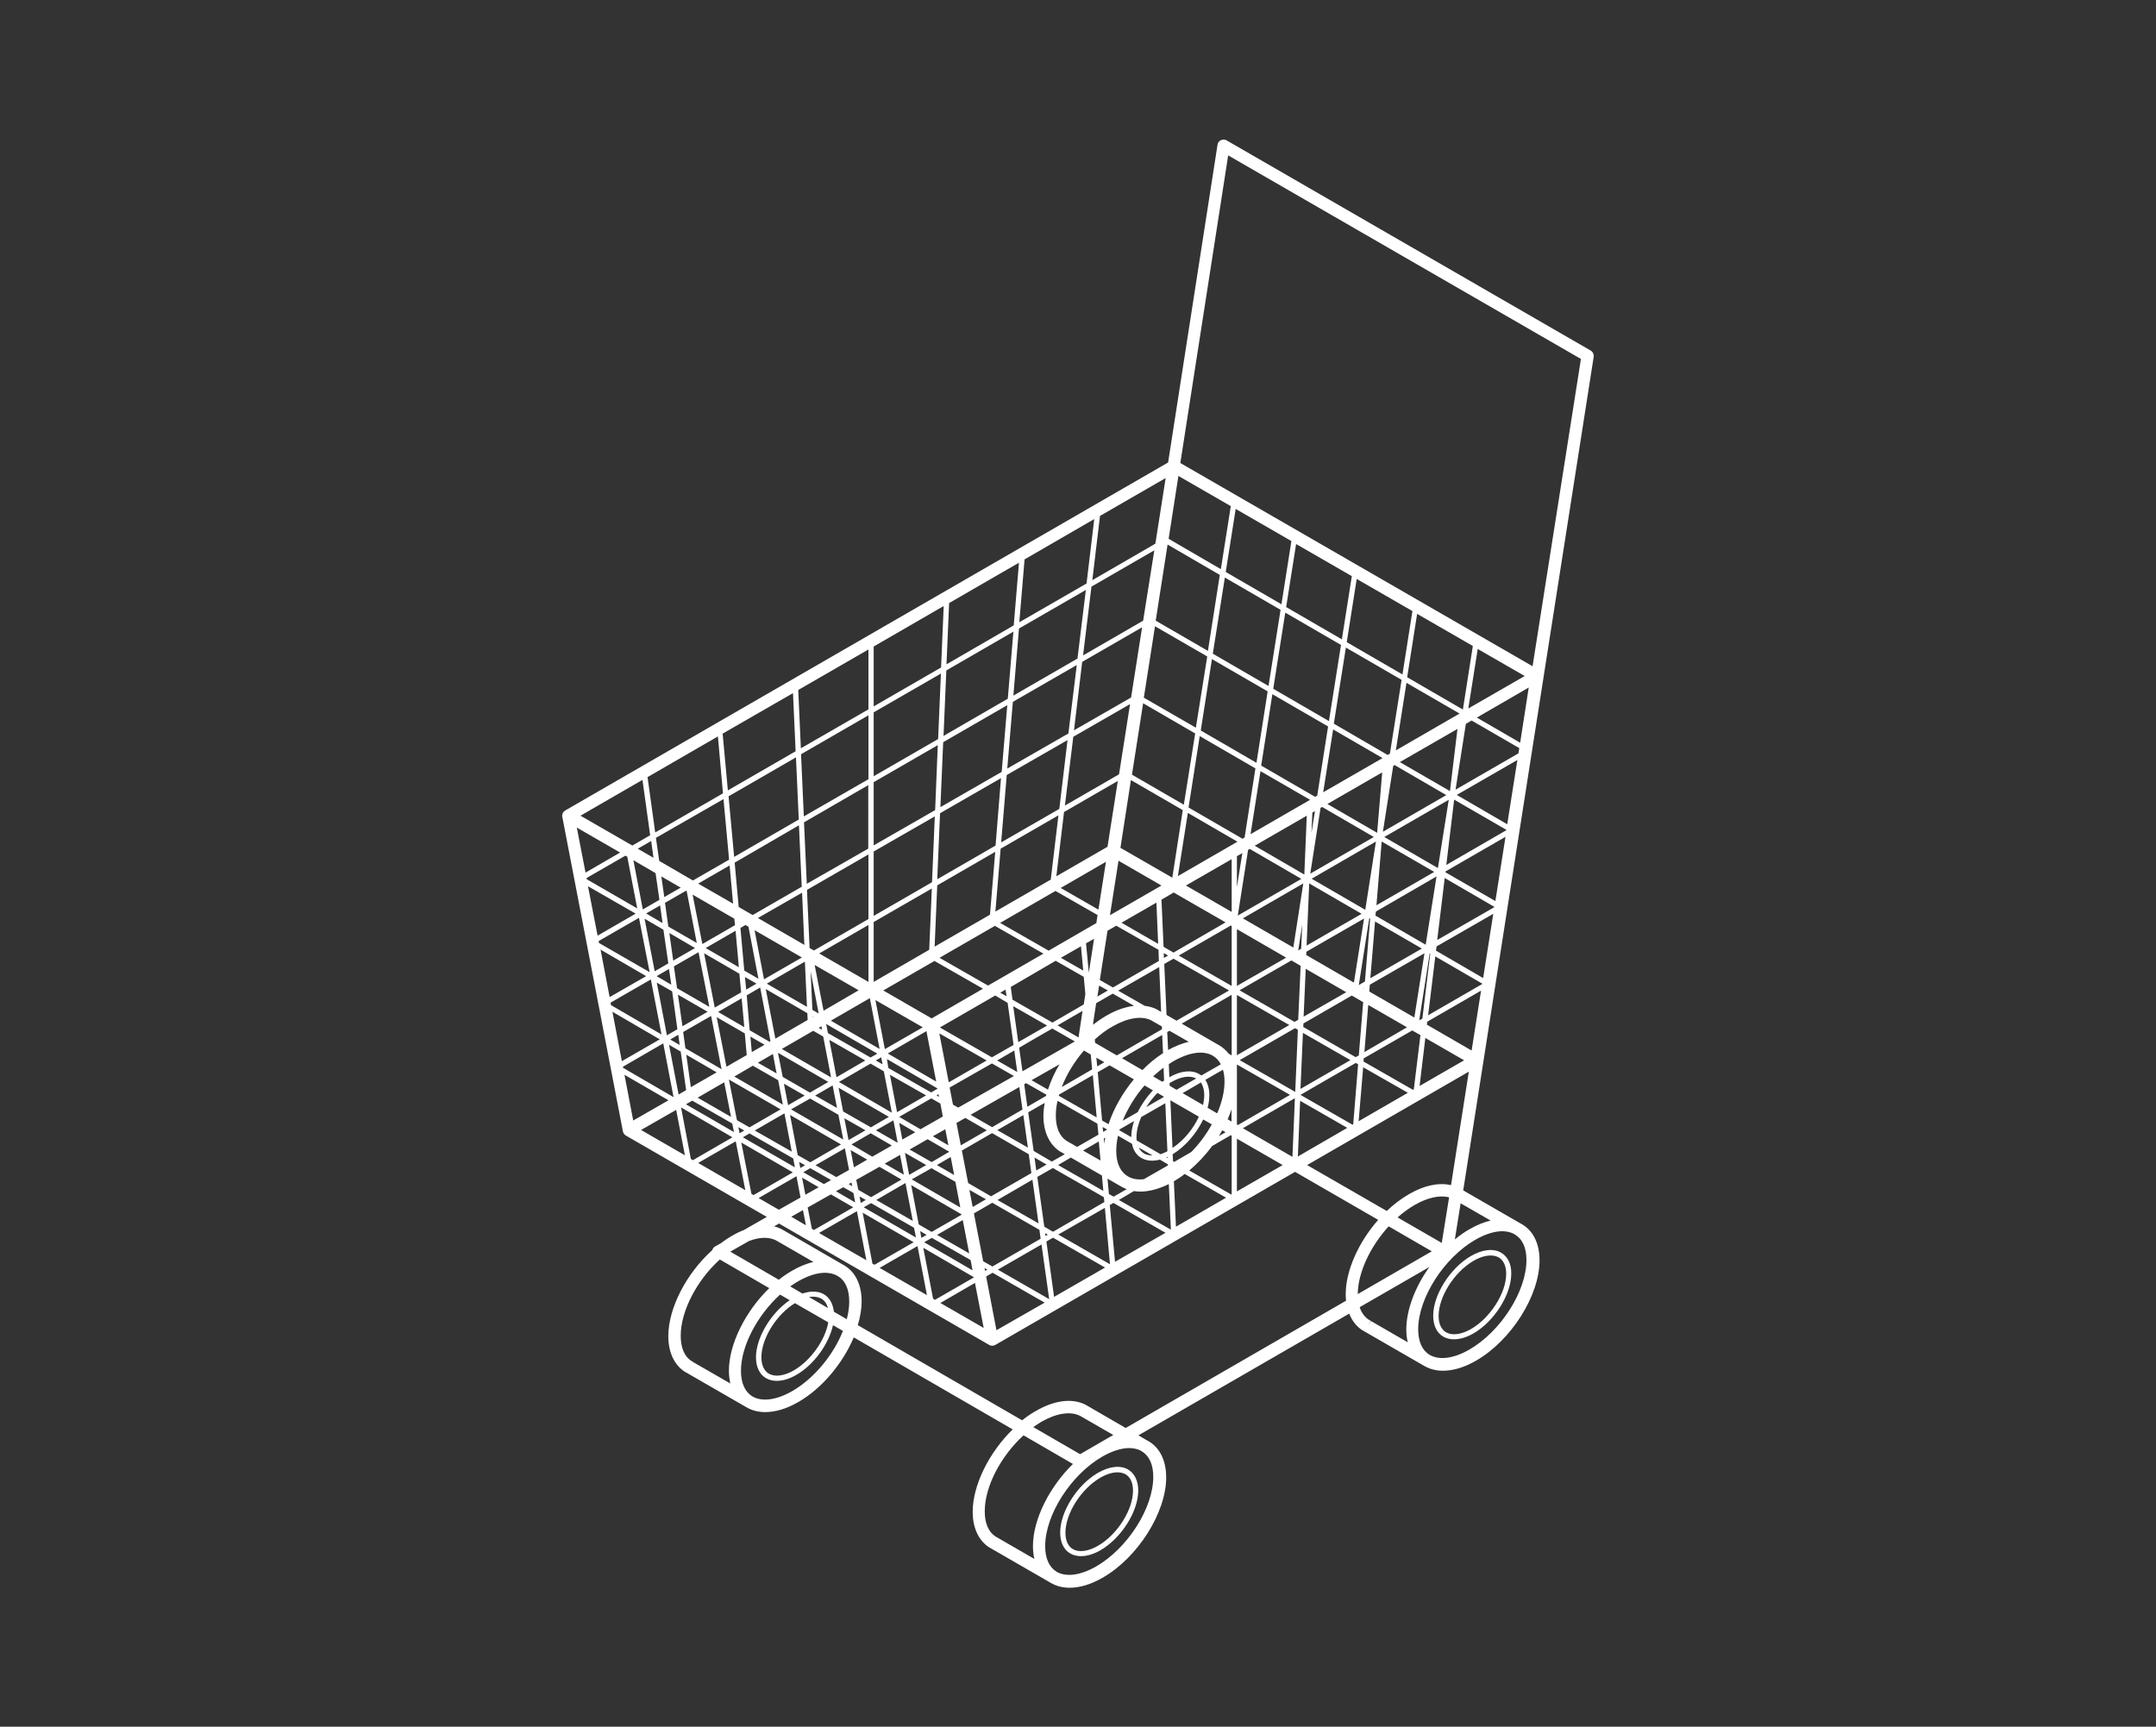 <?xml version="1.0" encoding="utf-8"?>
<!-- Generator: Adobe Illustrator 24.3.0, SVG Export Plug-In . SVG Version: 6.00 Build 0)  -->
<svg version="1.1" id="Layer_1" xmlns="http://www.w3.org/2000/svg" xmlns:xlink="http://www.w3.org/1999/xlink" x="0px" y="0px"
	 viewBox="0 0 1234.6 989" style="enable-background:new 0 0 1234.6 989;" xml:space="preserve">
<rect x="0" y="0" width="1234.6" height="989" fill="#333333" stroke="none"/>
<style type="text/css">
	.st0{fill:#023278;}
	.st1{fill:none;stroke:#023278;stroke-width:7;stroke-linejoin:round;stroke-miterlimit:10;}
	.st2{fill:#FFFFFF;}
</style>
<g>
	<path class="st2" d="M912.6,204.4c0.2-1.4-0.5-2.9-1.7-3.6L702.4,80.4c-1-0.6-2.2-0.6-3.3-0.1c-1,0.5-1.8,1.5-1.9,2.6l-28.3,182
		L323.7,464.2c-1.1,0.6-1.8,1.8-1.8,3c0,0.2,0,0.4,0.1,0.7l0,0L356.7,648c0.2,1,0.8,1.9,1.7,2.4l80.7,46.6l-13.1,7.5
		c-2.3,0.9-4.6,2-7,3.4c-2.2,1.3-4.3,2.7-6.4,4.3l-3.1,1.7c-0.8,0.5-1.4,1.3-1.7,2.2c-14.6,13.1-25.1,33-25.1,49.2
		c0,9.1,3.3,16.3,9.3,20.3v0c0,0,0.1,0.1,0.2,0.1l0,0l0,0c0,0,0,0,0,0l0,0l1.4,0.8v0l33.8,19.5c0.1,0,0.1,0.1,0.2,0.1
		c3.1,1.8,6.7,2.7,10.6,2.7c5.8,0,12.3-1.9,19-5.8c13.6-7.8,25.5-22.3,31.7-37l91,52.7c-13.4,13.1-22.9,31.8-22.9,47.2
		c0,9.1,3.3,16.3,9.3,20.3l0,0c0.1,0,0.1,0.1,0.2,0.1l0,0l0,0c0,0,0,0,0,0l0,0l1.4,0.8l0,0l33.8,19.5c0.1,0,0.1,0.1,0.2,0.1
		c3.1,1.8,6.7,2.7,10.6,2.7c5.8,0,12.3-1.9,19-5.8c20-11.5,36.3-37.2,36.3-57.4c0-9.6-3.6-17-10.2-20.8c-0.3-0.2-0.7-0.4-1.1-0.6
		l-4.6-2.7l120.7-69.7c1.6,4,4.1,7.3,7.5,9.5l0,0c0.1,0,0.1,0.1,0.2,0.1l0,0l0,0c0,0,0,0,0,0l0,0l1.4,0.8v0l33.8,19.5
		c0.1,0,0.1,0.1,0.2,0.1c3.1,1.8,6.7,2.7,10.6,2.7c5.8,0,12.3-1.9,19-5.8c20-11.5,36.3-37.2,36.3-57.4c0-9.6-3.6-17-10.2-20.8
		c-0.3-0.2-0.7-0.4-1.1-0.6l-32.4-18.7L912.6,204.4z M430.3,683.8l-5.8-29.4l29.5,17.1l-22.5,13L430.3,683.8z M705.1,684.2
		L681,670.4c4.8-4,9.3-8.8,13.1-14l10.7-6.2l0.5,0.3v33.7L705.1,684.2z M534.3,743.8l-5.6-29.1l28.9,16.8l0,0.2l-22.2,12.8
		L534.3,743.8z M499.6,723.8l-5.6-29.2l29.2,16.9l-22.4,12.9L499.6,723.8z M359.2,490.7l5.7,29.6L336,503.6l-0.1-0.7l22.2-12.8
		L359.2,490.7z M809.1,624.2L780.8,608l0.1-1.8l27.8-16l4.7,2.7l-3.8,31L809.1,624.2z M774.5,644.2l-29.8-17.1l16.4-9.5l15.3-8.8
		l1.3,0.8l-2.8,34.3L774.5,644.2z M456.8,661.6l-4.4-23l29.2,16.9L464,665.7L456.8,661.6z M461,667.4l-2.7,1.6l-0.7-3.5L461,667.4z
		 M422,641.6l-4.6-23.3l29.6,17.1l-17.8,10.3L422,641.6z M426.2,647.5l-2.7,1.6l-0.7-3.5L426.2,647.5z M393.2,510.3l5.8,29.8
		l-16.3-9.4l-1.9-13.6l12-6.9L393.2,510.3z M812.7,584.4L812.7,584.4l6-38.4l0.3,0.2l-4.5,37.2L812.7,584.4z M526.1,701.3l-4.3-22.5
		l28.9,16.8l0,0.1l-17.2,9.9L526.1,701.3z M530.6,707.3l-3,1.7l-0.7-3.9L530.6,707.3z M428.6,530.8l5.7,29.8l-8.1-4.7l-2.2-24.4
		l2.9-1.7L428.6,530.8z M798.6,438.2l29.6,17.2l-36.3,21l5.9-37.7L798.6,438.2z M862.6,475.5l-34.4,19.9l4.5-37.4l29.9,17.3
		L862.6,475.5z M855.7,519.6L823,538.4l4.3-35.5l28.4,16.5L855.7,519.6z M741.7,625.4l-31.8-18.2l31.7-18.3l1.6,0.9L741.7,625.4
		L741.7,625.4z M671.7,665.1l-0.2-4c7.3-4.4,13.7-12,17.5-19.9l4.9,2.8c-3.1,5.7-7.1,11.1-11.7,15.8l-9.8,5.7L671.7,665.1z
		 M650.9,653.2c-0.1-0.6-0.1-1.3-0.1-1.9c0-3.6,1-7.6,2.7-11.5l13.8-7.9l1.2,27.5c-1.3,0.7-2.6,1.2-3.9,1.7L650.9,653.2z M660,661.8
		c-1.8,0-3.4-0.3-4.8-1.1c-1.3-0.8-2.4-1.9-3.1-3.4L660,661.8z M482.8,636.6l-2.6-13.6l28.8,16.7l-10.3,6L482.8,636.6z M495.6,647.4
		l-9.7,5.6l-2.4-12.5L495.6,647.4z M448.2,616.8l-2.7-13.8l28.8,16.7l-10.5,6.1L448.2,616.8z M460.8,627.5l-9.5,5.5l-2.4-12.3
		L460.8,627.5z M757.1,462.2l29.6,17.2l-36.4,21l5.9-37.7L757.1,462.2z M427.6,570.1l7.7-4.5l5.9,30.8l-0.5,0.3l-11.4-6.6
		L427.6,570.1z M426.2,588.3l-15-8.7l13.5-7.8L426.2,588.3z M715.6,486.2l29.6,17.2l-36.4,21l0,0l5.9-37.6L715.6,486.2z
		 M701.2,619.4c0,5.8-1.5,12-4.2,18.3l-5.5-3.2c0.7-2.5,1-4.9,1-7.3c0-3.5-0.8-6.4-2.3-8.7l10.1-5.8
		C700.9,614.7,701.2,616.9,701.2,619.4z M554.4,677.6l-3.6-18.6l17.3-10l21,12.1l1.5,10.8l-23.1,13.3L554.4,677.6z M564.6,686.9
		l-7.6,4.4l-1.9-9.8L564.6,686.9z M474.1,591.7l-1-5.2l29.3,17l-3.9,2.2L474.1,591.7z M495.5,607.4L479,617l-4.1-21.4L495.5,607.4z
		 M470.7,589.8l-1.9-1.1l1.6-0.9L470.7,589.8z M785,520.4l0.1-0.8L785,520.4L785,520.4z M743.4,584.1l-2.1,1.2l-31.5-18.1l29.7-17.1
		l5.3,3.1L743.4,584.1z M747.7,554.9l23.2,13.4l-24.4,14L747.7,554.9z M689.6,627.2c0,1.8-0.3,3.8-0.7,5.7l-11.7-6.8l10.5-6.1
		C688.9,621.9,689.6,624.3,689.6,627.2z M620.3,555.9l-12.8-7.3l11.5-6.6L620.3,555.9z M621.9,540.3l4.6-2.6l-3,19.4L621.9,540.3z
		 M686.7,615.2c-4.4-2.6-10.7-1.9-17.1,1.8l-0.3-7.5c0.9-0.6,1.8-1.1,2.7-1.7c5.6-3.2,10.9-4.9,15.4-4.9c2.4,0,4.6,0.5,6.5,1.4
		l0.1,0.1l0,0c0.2,0.1,0.4,0.2,0.5,0.3c2,1.1,3.5,2.8,4.6,4.9l-11.2,6.4C687.5,615.7,687.1,615.4,686.7,615.2z M626,585.8l1.7-11.2
		l9.5-5.5l12.2,7c-4.9,0.6-10.3,2.4-15.8,5.6c-2.6,1.5-5.2,3.3-7.6,5.2L626,585.8z M617.6,594.2l-12-6.9l14.3-8.3L617.6,594.2z
		 M632.4,608.4l-4.1,2.4l-0.5-5L632.4,608.4z M627.1,597.3l-0.2-1.9c3.3-3,6.7-5.6,10.4-7.6c8.5-4.9,16.5-6.1,21.9-3.4l1.4,0.8
		l1.2-2l0,0l-1.2,2l4.7,2.7l0.1,1.6l-25.9,15L627.1,597.3z M665.5,592.8l0.5,10.4c-4.2,2.7-8.2,6-11.8,9.7l-11.7-6.8L665.5,592.8z
		 M666.3,611.5l0.3,7.4c-0.3,0.2-0.7,0.5-1,0.7l-5.3-3.1C662.3,614.7,664.3,613,666.3,611.5z M668.4,591.1l1.3-0.7l11,6.3
		c-3.8,0.9-7.8,2.5-11.8,4.7L668.4,591.1z M664.1,579.1L664.1,579.1L664.1,579.1c-0.5-0.3-1-0.6-1.6-0.9l0,0l0,0c0,0,0,0,0,0l0,0
		l-0.3-0.2l0,0c-2.1-1-4.3-1.6-6.7-1.9l-15.2-8.7l23.5-13.5l1.1,25.7L664.1,579.1z M602.6,589.1l12.9,7.4l-30,17.1l-1.9-13.5
		l10.8-6.3L602.6,589.1z M606.7,609.6c-2.8,4.7-5,9.6-6.6,14.5l-9.4-5.4L606.7,609.6z M582.5,614l-11.5-6.6l9.8-5.7L582.5,614z
		 M568,609.1l12.6,7.2l-31.9,18.1l-3-1.7l-1.9-9.8L568,609.1z M552.8,640.3l12.3,7.1l-14.9,8.6l-2.5-12.8L552.8,640.3z M555.8,638.5
		l27.9-15.9l1.8,12.9l-17.4,10.1L555.8,638.5z M586.5,621l1.1-0.6l11.6,6.6c-0.1,0.2-0.1,0.5-0.2,0.7l-10.7,6.2L586.5,621z
		 M620.7,601.7l3.9,2.3l0.8,8.5L608,622.6C610.8,615.3,615.3,608,620.7,601.7z M673.7,584.6l-5.7-3.3l-1.3-29.2l5.3-3l31.8,18.2
		L673.7,584.6z M628.4,570.8l1-6.3l5,2.8L628.4,570.8z M583.1,596.9l-2.9-20.6l19.4,11.1L583.1,596.9z M543.3,619.9l-5.4-28
		l27.1,15.5L543.3,619.9z M669.8,621.9l-0.1-1.5c0.4-0.3,0.8-0.5,1.2-0.7c3.5-2,6.8-3,9.7-3c1.7,0,3.1,0.4,4.4,1l-11.3,6.5
		L669.8,621.9z M698,598.6c-0.3-0.2-0.7-0.4-1.1-0.6l-20.2-11.7l28.6-16.5v34.7l-1.7-1C702.1,601.6,700.2,599.9,698,598.6z
		 M708.3,564.7v-32.5l28.2,16.3L708.3,564.7z M705.3,564.7L675,547.3l29.8-17.2l0.5,0.3V564.7z M666.5,548.7l-0.1-2.8l2.5,1.4
		L666.5,548.7z M663.6,550.4l-26.3,15.2l-7.5-4.3l4.4-28.2l5-2.9l24.2,13.8L663.6,550.4z M642.2,528.5l20-11.5l1,23.6L642.2,528.5z
		 M604.5,550.3l16.1,9.2l0.9,9.8l-0.9,6l-17.9,10.4l-22.9-13.1l-1-7.3L604.5,550.3z M576.4,570.6l-3.6-2l3-1.8L576.4,570.6z
		 M577,574.4l3.4,24.1l-12.4,7.1l-29.8-17.1l31.7-18.3L577,574.4z M536.1,619.5l-27.7-16.1l22.1-12.8L536.1,619.5z M537.7,628.2
		l-1.4-0.8l1.1-0.7L537.7,628.2z M586,638.7l2.6,18.6l-17.5-10L586,638.7z M606.5,626.9l19.3-11.1L628,640l-21.7-12.4
		C606.3,627.4,606.4,627.1,606.5,626.9z M628.6,614.1l6.8-3.9l13.9,8c-6.5,7.8-11.6,16.8-14.5,25.7l-3.7-2.1L628.6,614.1z
		 M633.9,646.9c0,0.1,0,0.1-0.1,0.2l-2.1,1.2l-0.3-2.8L633.9,646.9z M655.4,621.7l4.8,2.8c-3.5,3.7-6.5,8-8.7,12.5l-8.6,4.9
		C645.8,634.8,650.1,627.8,655.4,621.7z M662.8,626l3.8,2.2l-10.2,5.9C658.3,631.2,660.4,628.4,662.8,626z M708.3,569.9l30,17.2
		l-30,17.3V569.9z M743.4,544.4L743.4,544.4l2.3-14.9l-0.6,13.9L743.4,544.4z M749.7,506l30,17.4l-31.5,18.2L749.7,506z
		 M740.6,542.7l-28.9-16.7l34.6-20L740.6,542.7z M672,545.6l-5.7-3.3l-1.2-27l7-4.1l29.7,17.1L672,545.6z M528.4,588.4l-21.7,12.5
		l-5.4-28.1L528.4,588.4z M504.6,605.6l0.8,4l-3.9-2.2L504.6,605.6z M507.9,606.6l28.9,16.8l0,0.2l-3.6,2.1l-24.5-14L507.9,606.6z
		 M530.3,627.4l-16.6,9.6l-4.1-21.4L530.3,627.4z M533.3,629.1l5.2,3l1.4,7.4l-12.8,7.3l-12.2-7.1L533.3,629.1z M541.3,646.8
		l1.8,9.2l-8.9-5.2L541.3,646.8z M592.4,663l6.9,4l-5.9,3.4L592.4,663z M591.9,659.2l-3.1-22.1l9.4-5.4c-0.4,2.5-0.7,5-0.7,7.4
		c0,9.1,3.3,16.3,9.3,20.3l0,0c0.1,0,0.1,0.1,0.2,0.1l0,0l0,0c0,0,0,0,0,0l0,0l1.4,0.8v0l1.3,0.8l-7.4,4.2L591.9,659.2z
		 M611.9,654.1l-1.8,3L611.9,654.1l-1.2-0.7c-4-2.6-6.1-7.6-6.1-14.4c0-2.7,0.3-5.6,1-8.5l22.8,13.1l0.6,6.3l-12.2,7L611.9,654.1z
		 M748,547l0.1-1.9l33-19l-5.8,36.7L748,547z M787.9,522.1l34.7-20.1l-6.2,39.1l-28.8-16.7L787.9,522.1z M788.2,518.5l3-36.5
		l30.1,17.4L788.2,518.5z M781.8,521.1l-30.7-17.8l36.8-21.3L781.8,521.1z M708.3,508.1v-17.7l3.1-1.8L708.3,508.1z M705.3,522.3
		l-26.2-15.1l26.2-15.1V522.3z M635.6,524.2l4.9-31.2l24.6,14.2L635.6,524.2z M629,521l-21.6-12.4l25.9-15L629,521z M604.4,510.3
		l24.1,13.8l-0.7,4.6l-27.3,15.8l-27.8-15.9L604.4,510.3z M569.7,530.3l27.8,15.9l-31.7,18.3l-27.8-15.9L569.7,530.3z M503.7,600.8
		l-27.9-16.2l22.3-12.9L503.7,600.8z M468.8,580.5l-3.6-2.1l-1-22L468.8,580.5L468.8,580.5z M465.8,582.3l-0.4,0.2l0-0.5
		L465.8,582.3z M462.5,584.2L444,594.9l-5.5-28.4l23.8,13.8L462.5,584.2z M437.8,598.4l-7.3,4.2l-0.8-8.9L437.8,598.4z M465.7,590.4
		l5.7,3.3l4.5,23.4l-28.2-16.3L465.7,590.4z M498.5,609.2l7.6,4.4l4.6,23.7l-30.3-17.6L498.5,609.2z M524.1,648.5l-7.4,4.2l-1.8-9.6
		L524.1,648.5z M531.2,652.5l12.4,7.2l-10.1,5.9l-12.6-7.2L531.2,652.5z M544.4,662.7l2,10.3l-9.9-5.7L544.4,662.7z M670.2,630.2
		l16.3,9.4c-3.2,7-8.7,13.7-15.1,17.9L670.2,630.2z M703,641.1c0.8-1.9,1.6-3.8,2.2-5.7v7L703,641.1z M778.1,564.2l6-38.3l0.5,0.3
		l-3,36L778.1,564.2z M781.3,565.8l0,0.4l-0.4-0.2L781.3,565.8z M787.4,527.8l26.8,15.5l-29.5,17L787.4,527.8z M819.7,540.3l0.4-2.4
		L819.7,540.3L819.7,540.3z M823.4,497.2l-30.7-17.8l36.9-21.3L823.4,497.2z M751,477l0.5-11.6l1.5-0.8L751,477z M746.9,500.9
		l-28.4-16.5l29.8-17.2L746.9,500.9z M674.5,501.8l5.7-36.2l28.4,16.5L674.5,501.8z M671.3,502.7l-29.7-17.1l6-38.8l29.7,17.2
		L671.3,502.7z M634.2,485l-29.3,16.9l4.4-36.8l30.8-17.8L634.2,485z M601.7,503.8L570,522.1l3-36l33.1-19.1L601.7,503.8z
		 M566.9,523.9l-31.7,18.3l1.5-35.1l33.2-19.2L566.9,523.9z M535.1,550.4l27.8,15.9l-29.4,17l-27.7-16L535.1,550.4z M471.6,578.9
		l-5.1-26.2l25.2,14.5L471.6,578.9z M462.1,576.7l-23-13.3l21.8-12.6L462.1,576.7z M427.3,566.8l-0.7-7.2l6.6,3.8L427.3,566.8z
		 M424.4,568.4l-15.1,8.7l-6.1-31.1l20.2,11.7L424.4,568.4z M406.2,576.7l-18.5-10.7l-1.8-12.5l14.1-8.1L406.2,576.7z M384.4,564
		l-8.4-4.9l7.1-4.1L384.4,564z M384.9,567.8l3,21.7l-6,3.5l-5.8-30.2L384.9,567.8z M388.2,569.7l17,9.8l-14.4,8.3L388.2,569.7z
		 M426.5,591.9l1.1,12.4L416,611l-5.6-28.4L426.5,591.9z M442.6,603.7l2.1,11.1l-10.7-6.1L442.6,603.7z M476.8,621.7l2.5,12.9
		l-12.5-7.1L476.8,621.7z M511.6,641.7l2.4,12.6l-0.2,0.1l-12.2-7L511.6,641.7z M530.4,667.3l-9.8,5.6l-2.4-12.6L530.4,667.3z
		 M533.4,669.1l13.7,7.8l2.8,14.7l-27.8-16.1L533.4,669.1z M591.2,675.7l3.5,25l-23.5-13.4L591.2,675.7z M613.2,663l17.8,10.3
		l0.8,8.8l-25.9-14.8L613.2,663z M620.2,659l9-5.2l1,10.9L620.2,659z M632.1,652.1l0.8-0.5c-0.2,1.2-0.4,2.4-0.5,3.6L632.1,652.1z
		 M641.1,646.9l8.3-4.8c-1,3.1-1.6,6.2-1.6,9.1c0,0.1,0,0.1,0,0.1l-6.8-3.9C641,647.3,641.1,647.1,641.1,646.9z M668.6,662.6l0,0.7
		l-0.7-0.4C668.2,662.8,668.4,662.7,668.6,662.6z M699.9,647.4l1.9,1.1l-3.8,2.2C698.6,649.6,699.3,648.5,699.9,647.4z M708.3,644.1
		v-34.4l30.4,17.4l-29.9,17.3L708.3,644.1z M746.1,591.6l27.2,15.6l-28.6,16.5L746.1,591.6z M746.3,588.2l0.1-2l27.7-16l6.5,3.8
		l-2.5,30.5l-1.8,1L746.3,588.2z M781.3,602.6l2.2-27l22.2,12.8L782.3,602L781.3,602.6z M784.1,567.9l0.3-3.9l31.3-18l-5.8,36.8
		L784.1,567.9z M822.6,542.1l32.5-18.7l-5.8,36.8l-27-15.7L822.6,542.1z M827.7,499.6l0.1-0.5l34.3-19.8l-5.8,36.8L827.7,499.6z
		 M788.6,477l-28.5-16.5l31.4-18.1L788.6,477z M716.1,477.8l5.7-36.1l28.4,16.4L716.1,477.8z M712.7,479.7l-1.2,0.7l-30.9-17.9
		l6.4-40.9l31.9,18.5L712.7,479.7z M677.9,460.9l-29.7-17.2l6.4-40.9l29.8,17.3L677.9,460.9z M640.8,443.5l-31,17.9l4.8-39.4
		l32.5-18.7L640.8,443.5z M606.6,463.3l-33.3,19.2l3.2-38.6l34.8-20L606.6,463.3z M570.1,484.3l-33.4,19.3l1.6-37.8l34.9-20.1
		L570.1,484.3z M533.7,505.3l-33.4,19.3v-36.9l35-20.1L533.7,505.3z M533.6,508.9l-1.5,35.1l-31.8,18.4v-34.3L533.6,508.9z
		 M497.3,562.4l-28.2-16.3l28.2-16.3V562.4z M437.5,560.9l-5.4-28.1l27.1,15.6L437.5,560.9z M423.1,554l-19-11l17.1-9.9L423.1,554z
		 M385.5,550.2l-2.2-15.8L398,543L385.5,550.2z M382.7,551.8l-7.8,4.5l-5.8-30.1l10.8,6.3L382.7,551.8z M378.8,592.5l-28.9-16.8
		l-0.3-1.4l23.1-13.3L378.8,592.5z M388.4,592.7l0.8,5.8l-5.4-3.1L388.4,592.7z M391.2,591.1l16-9.2l6,30.5l-20.7-12L391.2,591.1z
		 M410.4,614.2l-14.8,8.5l-2.6-18.6L410.4,614.2z M431.1,610.4l14.5,8.3l2.7,14l-27.8-16.1L431.1,610.4z M463.9,629.2l16.2,9.3
		l2.8,14.2L453,635.4L463.9,629.2z M487.6,655.5l11-6.4l12.1,7l-11.2,6.4L487.6,655.5z M496.6,664.2l-7.6,4.4l-1.9-9.9L496.6,664.2z
		 M515.4,661.5l2.2,11.3l-11-6.3L515.4,661.5z M522.7,699.3l-20.9-12l16.7-9.7L522.7,699.3z M551.3,698.8l3.7,19.1l-18.4-10.6
		L551.3,698.8z M563.8,726.3l1.6,0.9l-1.3,0.7L563.8,726.3z M563,722.4l-5.3-27.4l10.5-6.1l27,15.5l0.7,5.1l-27.6,15.9L563,722.4z
		 M598.5,706.3l1.5,0.9l-1.3,0.7L598.5,706.3z M598,702.6l-4-28.5l8.9-5.1l29.2,16.7l0.3,2.8L603,705.5L598,702.6z M635,683.9
		l-0.8-8.8l8,4.6c0.1,0,0.1,0.1,0.2,0.1c0.9,0.5,1.8,0.9,2.8,1.3l-7.5,4.3L635,683.9z M645.9,673.8c0,0-0.1-0.1-0.1-0.1l0,0l-0.1,0
		c-4.2-2.6-6.5-7.6-6.5-14.6c0-2.8,0.4-5.7,1-8.6l8,4.6c0.7,3.7,2.6,6.6,5.5,8.2c1.8,1,3.8,1.5,6.1,1.5c1.4,0,2.9-0.2,4.4-0.6
		l4.6,2.7l0,0.6l-13.8,7.9C651.5,675.8,648.4,675.3,645.9,673.8z M821.9,547.8l26.9,15.6l0,0.2l-31,17.9L821.9,547.8z M863.1,472.1
		l-28.9-16.8l34.7-20L863.1,472.1z M830.3,453.1l-28.7-16.6l33-19L830.3,453.1z M757.7,453.8l5.7-36l28.3,16.4L757.7,453.8z
		 M754.3,455.7l-1.2,0.7l-30.9-17.9l6.4-40.9l31.9,18.5L754.3,455.7z M719.5,436.9l-31.9-18.5l6.4-40.9l31.9,18.5L719.5,436.9z
		 M684.8,416.8L655,399.6l6.4-40.9l29.9,17.3L684.8,416.8z M647.7,399.5L615,418.3l4.7-39.2l34.3-19.8L647.7,399.5z M611.8,420.1
		l-35,20.1l3.2-38.2l36.6-21.1L611.8,420.1z M573.6,442.1l-35.1,20.2l1.6-37.2l36.7-21.2L573.6,442.1z M535.5,464l-35.2,20.2V448
		l36.7-21.2L535.5,464z M497.3,486L462,506.2l-1.6-35.2l36.8-21.3V486z M497.3,489.4v37l-31.2,18l-2.5-1.4l-1.5-33.3L497.3,489.4z
		 M460.6,541.2L434,525.8l25.3-14.5L460.6,541.2z M423.7,528.2l0-0.3l0.2,0.1L423.7,528.2z M420.9,529.9l-18.7,10.8l-5.6-28.3
		l23.9,13.8L420.9,529.9z M379.4,528.7l-9.4-5.5l8-4.6L379.4,528.7z M372,556.8L343,540.1l-0.2-1.1l23.1-13.3L372,556.8z M370,559.1
		l-20.9,12l-5.2-27.2L370,559.1z M377.8,595.3l-21.7,12.5l-5.4-28.3L377.8,595.3z M389.8,602.3l3.1,22.1l-4.3,2.5l-5.5-28.5
		L389.8,602.3z M414.7,619.9l3.9,19.8l-19.1-11L414.7,619.9z M449.2,637.7l4.2,21.9l-21.2-12.1L449.2,637.7z M483.8,657.7l2.4,12.4
		l-7.3,4.1l-11.9-6.8L483.8,657.7z M487.6,677.3l0.4,2.1l-2-1.2L487.6,677.3z M490.3,675.8l13.3-7.5l12.6,7.3l-17.4,10.1l-7.3-4.2
		L490.3,675.8z M495.8,687.3l-2.9,1.7l-0.7-3.7L495.8,687.3z M498.8,689.1l24.6,14.1l1.1,5.6l-29.9-17.3L498.8,689.1z M533.6,709
		l22.2,12.7l1.1,5.9l-27.7-16.1L533.6,709z M741.5,629l-1.4,33.6l-28.4-16.4L741.5,629z M817.3,585.2l30.8-17.8l-5.4,34.3
		l-25.6-14.8L817.3,585.2z M869.5,431.5l-36,20.8l5.9-37.7l3.3-1.9l27.3,15.8L869.5,431.5z M799.3,429.8l6.1-38.7l30.4,17.6
		L799.3,429.8z M795.9,431.7l-1.3,0.7l-30.8-17.9l6.9-43.6l31.9,18.5L795.9,431.7z M761,413l-31.9-18.5l6.9-43.6l31.9,18.5L761,413z
		 M726.4,392.9l-31.9-18.5l6.9-43.6l31.9,18.5L726.4,392.9z M691.7,372.8l-29.9-17.3l6.8-43.6l29.9,17.4L691.7,372.8z M654.6,355.5
		l-34.4,19.9L625,336l36-20.8L654.6,355.5z M617,377.2l-36.7,21.2l3.2-38.4l38.3-22.1L617,377.2z M577.1,400.2l-36.8,21.3l1.6-37.5
		l38.4-22.2L577.1,400.2z M537.2,423.3l-36.9,21.3V408l38.5-22.2L537.2,423.3z M497.3,446.3l-37,21.3l-1.6-35.6l38.6-22.3V446.3z
		 M457.4,469.4l-37,21.4l-3.2-34.7l38.6-22.3L457.4,469.4z M457.5,472.7l1.6,35.2L431,524.1l-8-4.6l-2.3-25.4L457.5,472.7z
		 M419.8,517.6l-20-11.5l18-10.4L419.8,517.6z M380.4,513.8l-1.7-11.8l11.1,6.4L380.4,513.8z M377.6,515.4l-9.5,5.5l-5.4-28.2
		l12.7,7.4L377.6,515.4z M364,523.3l-21.8,12.6l-5.5-28.3L364,523.3z M356.7,611l23.1-13.4l5.9,30.8l-28.9-16.8L356.7,611z
		 M396.4,630.4l22.9,13.1l1,4.9l-27.5-15.9L396.4,630.4z M429.2,649.2l25,14.3l1,5.1l-29.8-17.2L429.2,649.2z M464,669.1l11.9,6.8
		l-4.1,2.3l-11.8-6.8L464,669.1z M482.9,680l5.8,3.3l1,5.4l-11-6.4L482.9,680z M596.4,712.8l4.4,31.3l-29.4-16.9L596.4,712.8z
		 M632.7,691.8l2.9,32.3l-29.6-17L632.7,691.8z M649.3,682.2c1.2,0.2,2.4,0.3,3.7,0.3c5,0,10.6-1.5,16.3-4.3l1.2,26.1l-29.8-17
		L649.3,682.2z M744.5,630.5l27,15.5l-28.3,16.4L744.5,630.5z M780.6,611.3l25.6,14.6L778,642.2L780.6,611.3z M816.2,594.5
		l22.2,12.8L812.9,622L816.2,594.5z M870.5,425.4L845.7,411l29.7-17.2L870.5,425.4z M840.8,405.8l5.4-34.1l26.9,15.5L840.8,405.8z
		 M837.7,406.4l-31.9-18.5l5.7-36.3l31.9,18.4L837.7,406.4z M803.1,386.3l-31.9-18.5l5.7-36.2l31.9,18.4L803.1,386.3z M768.4,366.2
		l-31.9-18.5l5.7-36.1l31.9,18.4L768.4,366.2z M733.8,346.1l-31.9-18.5l5.7-36.1l31.9,18.4L733.8,346.1z M699.1,326l-29.9-17.4
		l5.6-36l30,17.3L699.1,326z M661.6,311.4l-36.1,20.9l4.4-36.8l37.6-21.7L661.6,311.4z M622.2,334.2l-38.5,22.2l3-36l39.9-23.1
		L622.2,334.2z M580.5,358.2L542,380.5l1.5-35.1l40-23.1L580.5,358.2z M538.9,382.3l-38.6,22.3v-34.3l40.1-23.2L538.9,382.3z
		 M497.3,406.3l-38.7,22.3l-1.5-33.4l40.2-23.2V406.3z M455.6,430.3l-38.8,22.4l-3-32.5l40.3-23.2L455.6,430.3z M414,454.4
		l-38.8,22.4l-4.4-31.7l40.3-23.3L414,454.4z M414.3,457.7l3.2,34.7l-20.7,11.9l-19.3-11.2l-1.9-13.2L414.3,457.7z M374.2,491.3
		l-9-5.2l7.7-4.4L374.2,491.3z M335.3,499.8l-5-25.8l24.8,14.3L335.3,499.8z M357.6,615.6l25.2,14.6l-20.2,11.6L357.6,615.6z
		 M387.2,635.7l5,26l-25.1-14.5L387.2,635.7z M390,634.3l29.4,17.1l-22.6,13.1l-1.2-0.7L390,634.3z M421.3,653.7l5.5,28l-27-15.6
		L421.3,653.7z M468.8,680l-7.6,4.3l-1.9-9.8L468.8,680z M475.8,684.1l12.8,7.4l-22.5,13l-1.2-0.7l-2.4-12.2L475.8,684.1z
		 M461.5,701.8l-8.4-4.9l6.7-3.8L461.5,701.8z M490.7,693.7l5.4,28.1l-27.1-15.6L490.7,693.7z M525.4,713.7l5.4,28.1l-27.1-15.6
		L525.4,713.7z M558.3,734.8l5,25.8l-24.8-14.3L558.3,734.8z M570.6,761.9l-5.9-30.8l3.7-2.1l29.8,17.1L570.6,761.9z M603.6,742.8
		l-4.4-31.7l3.8-2.2l29.8,17.1L603.6,742.8z M638.5,722.7l-3-32.5l2.1-1.2l29.8,17.1L638.5,722.7z M673.4,702.6l-1.2-26
		c2.1-1.2,4.2-2.6,6.2-4.2l23.7,13.6L673.4,702.6z M708.3,682.4v-30.2l26.2,15.1L708.3,682.4z M841.1,613.8l-10.2,65
		c-7-1.6-15.4,0.1-24.1,5.2c-4.5,2.6-8.7,5.8-12.7,9.6l-45.6-26.3L841.1,613.8z M819.9,716.7l-42.4,24.5
		c0.1-12.5,7.3-27.4,17.7-38.8L819.9,716.7z M825.6,711.9l-25.3-14.6c3.1-2.8,6.4-5.2,9.9-7.2c7.3-4.2,14.3-5.7,19.6-4.3
		L825.6,711.9z M703.3,89l202,116.6l-27.7,176L675.9,265.2L703.3,89z M367.9,446.7l4.4,31.7l-10.2,5.9l-29.7-17.1L367.9,446.7z
		 M434.4,686.2l21.7-12.5l2.3,12.2l-12.4,7L434.4,686.2z M444.3,710.4l1.4,0.8l1.8-3l-1.8,3l20.1,11.6c-3.9,0.9-8.1,2.6-12.2,5
		c-2.6,1.5-5.1,3.2-7.6,5.2l-27.8-16.1l10.7-6.1C434.9,708.5,440.3,708.4,444.3,710.4z M479.1,730.5L479.1,730.5
		c0.2,0.1,0.4,0.2,0.5,0.3c4.4,2.5,6.7,7.6,6.7,14.7c0,3.2-0.5,6.6-1.4,10.1l-7.4-4.3c-0.5-4.6-2.5-8.1-5.7-10
		c-3.3-1.9-7.6-2-12.3-0.4l-7-4.1c1.5-1.1,3-2,4.5-2.9c5.6-3.2,10.9-4.9,15.4-4.9c2.4,0,4.6,0.5,6.5,1.4L479.1,730.5z M474.3,757.4
		c-1.8,10.2-10,21.8-19.7,27.5c-5.6,3.2-10.8,3.9-14.3,1.9c-2.8-1.6-4.3-5-4.3-9.4c0-10.7,8.5-24.4,19.2-31L474.3,757.4z
		 M463.3,742.9c0.8-0.2,1.7-0.2,2.4-0.2c1.7,0,3.3,0.4,4.6,1.1c1.9,1.1,3.2,3,3.8,5.4L463.3,742.9z M395.3,783.2l1.8-3l-1.2-0.7
		c-4-2.6-6.1-7.6-6.1-14.4c0-14.3,9.4-32,22.4-43.7l28.3,16.4c-13.5,13.1-23.1,31.9-23.1,47.3c0,2.6,0.3,5,0.8,7.3L397,780.2
		L395.3,783.2z M453.6,796.8c-8.9,5.1-17.1,6.2-22.6,3.1c0,0-0.1-0.1-0.1-0.1l0,0l-0.1,0c-4.2-2.6-6.5-7.6-6.5-14.6
		c0-14.3,9.4-31.9,22.4-43.7l5.5,3.2c-10.8,7.4-19.3,21.5-19.3,32.7c0,5.6,2.1,9.9,5.8,12c1.8,1,3.8,1.5,6.1,1.5
		c3.4,0,7.2-1.1,11.2-3.4c10.1-5.8,18.6-17.7,21-28.5l5.7,3.3C477.3,775.9,466.3,789.5,453.6,796.8z M569.4,883.7l1.8-3l-1.2-0.7
		c-4-2.6-6.1-7.6-6.1-14.4c0-14.3,9.3-31.7,22.2-43.5l28.3,16.4c-13.4,13.1-22.9,31.7-22.9,47.1c0,2.6,0.3,5,0.8,7.3l-21.1-12.2
		L569.4,883.7z M618.4,810.9l1.4,0.8l1.8-3l-1.8,3l17.7,10.2l-19,11l-26.8-15.5c1.5-1.1,3.1-2.1,4.7-3.1
		C605,809.4,613,808.2,618.4,810.9z M660.4,845.9c0,17.9-14.7,40.9-32.7,51.3c-8.9,5.1-17.1,6.2-22.6,3.1c0,0-0.1-0.1-0.1-0.1l0,0
		l0,0c-4.2-2.6-6.5-7.6-6.5-14.6c0-17.9,14.7-40.9,32.7-51.3c5.6-3.2,10.9-4.9,15.4-4.9c2.4,0,4.6,0.5,6.5,1.4l0.1,0.1l0,0
		c0.2,0.1,0.4,0.2,0.5,0.3C658.1,833.8,660.4,838.8,660.4,845.9z M644.6,817.9l-21.2-12.3v0l0,0c-0.5-0.3-1-0.6-1.6-0.9l0,0v0
		c0,0,0,0,0,0v0l-0.3-0.2l0,0c-7.7-3.8-17.8-2.5-28.4,3.7c-2.7,1.5-5.3,3.3-7.8,5.3l-94.1-54.5c1.4-4.7,2.2-9.3,2.2-13.6
		c0-9.6-3.6-17-10.2-20.8c-0.4-0.2-0.7-0.4-1.1-0.6l-32.8-19c-0.5-0.3-1-0.6-1.6-0.9l0,0v0c0,0,0,0,0,0l0,0l-0.3-0.2l0,0
		c-1.3-0.6-2.7-1.1-4.1-1.5l2.8-1.6l120.3,69.5c0.5,0.3,1.1,0.5,1.8,0.5c0.6,0,1.2-0.2,1.8-0.5l171.6-99.1l47.6,27.5
		c-11.1,12.6-18.6,28.9-18.6,42.6c0,1.3,0.1,2.5,0.2,3.7L644.6,817.9z M783.1,759.5l1.8-3l-1.2-0.7c-2.4-1.6-4.1-4-5.1-7.1l39.9-23
		c-8.1,11.3-13.2,24.5-13.2,35.8c0,2.6,0.3,5,0.8,7.3l-21.1-12.2L783.1,759.5z M874.1,721.7c0,17.9-14.7,40.9-32.7,51.3
		c-8.9,5.1-17.1,6.2-22.6,3.1c0,0-0.1-0.1-0.1-0.1l0,0l-0.1,0c-4.2-2.6-6.5-7.6-6.5-14.6c0-17.9,14.7-40.9,32.7-51.3
		c5.6-3.2,10.9-4.9,15.4-4.9c2.4,0,4.6,0.5,6.5,1.4l0.1,0.1l0,0c0.2,0.1,0.4,0.2,0.5,0.3C871.8,709.6,874.1,714.6,874.1,721.7z
		 M853.6,699.1c-3.9,0.9-8.1,2.6-12.2,5c-2.9,1.6-5.6,3.6-8.3,5.8l3.3-20.7L853.6,699.1z"/>
	<path class="st2" d="M859.6,717.5c-4.4-2.6-10.7-1.9-17.3,1.9c-11.9,6.9-21.6,22.2-21.6,34.2c0,5.6,2.1,9.9,5.8,12
		c1.8,1,3.8,1.5,6.1,1.5c3.4,0,7.2-1.1,11.2-3.4c11.9-6.9,21.6-22.2,21.6-34.2C865.5,724,863.4,719.7,859.6,717.5z M842.4,761.2
		c-5.6,3.2-10.8,3.9-14.3,1.9c-2.8-1.6-4.3-5-4.3-9.4c0-11,9-25.2,20.1-31.6c3.5-2,6.8-3,9.7-3c1.7,0,3.3,0.4,4.6,1.1
		c2.8,1.6,4.3,5,4.3,9.4C862.5,740.6,853.4,754.8,842.4,761.2z"/>
	<path class="st2" d="M646,841.7c-4.4-2.6-10.7-1.9-17.3,1.9c-11.9,6.9-21.6,22.2-21.6,34.2c0,5.6,2.1,9.9,5.8,12
		c1.8,1,3.8,1.5,6.1,1.5c3.4,0,7.2-1.1,11.2-3.4c11.9-6.9,21.6-22.2,21.6-34.2C651.8,848.2,649.7,843.9,646,841.7z M628.7,885.4
		c-5.6,3.2-10.8,3.9-14.3,1.9c-2.8-1.6-4.3-5-4.3-9.4c0-11,9-25.2,20.1-31.6c3.5-2,6.8-3,9.7-3c1.7,0,3.3,0.4,4.6,1.1
		c2.8,1.6,4.3,5,4.3,9.4C648.8,864.8,639.8,879,628.7,885.4z"/>
</g>
</svg>
